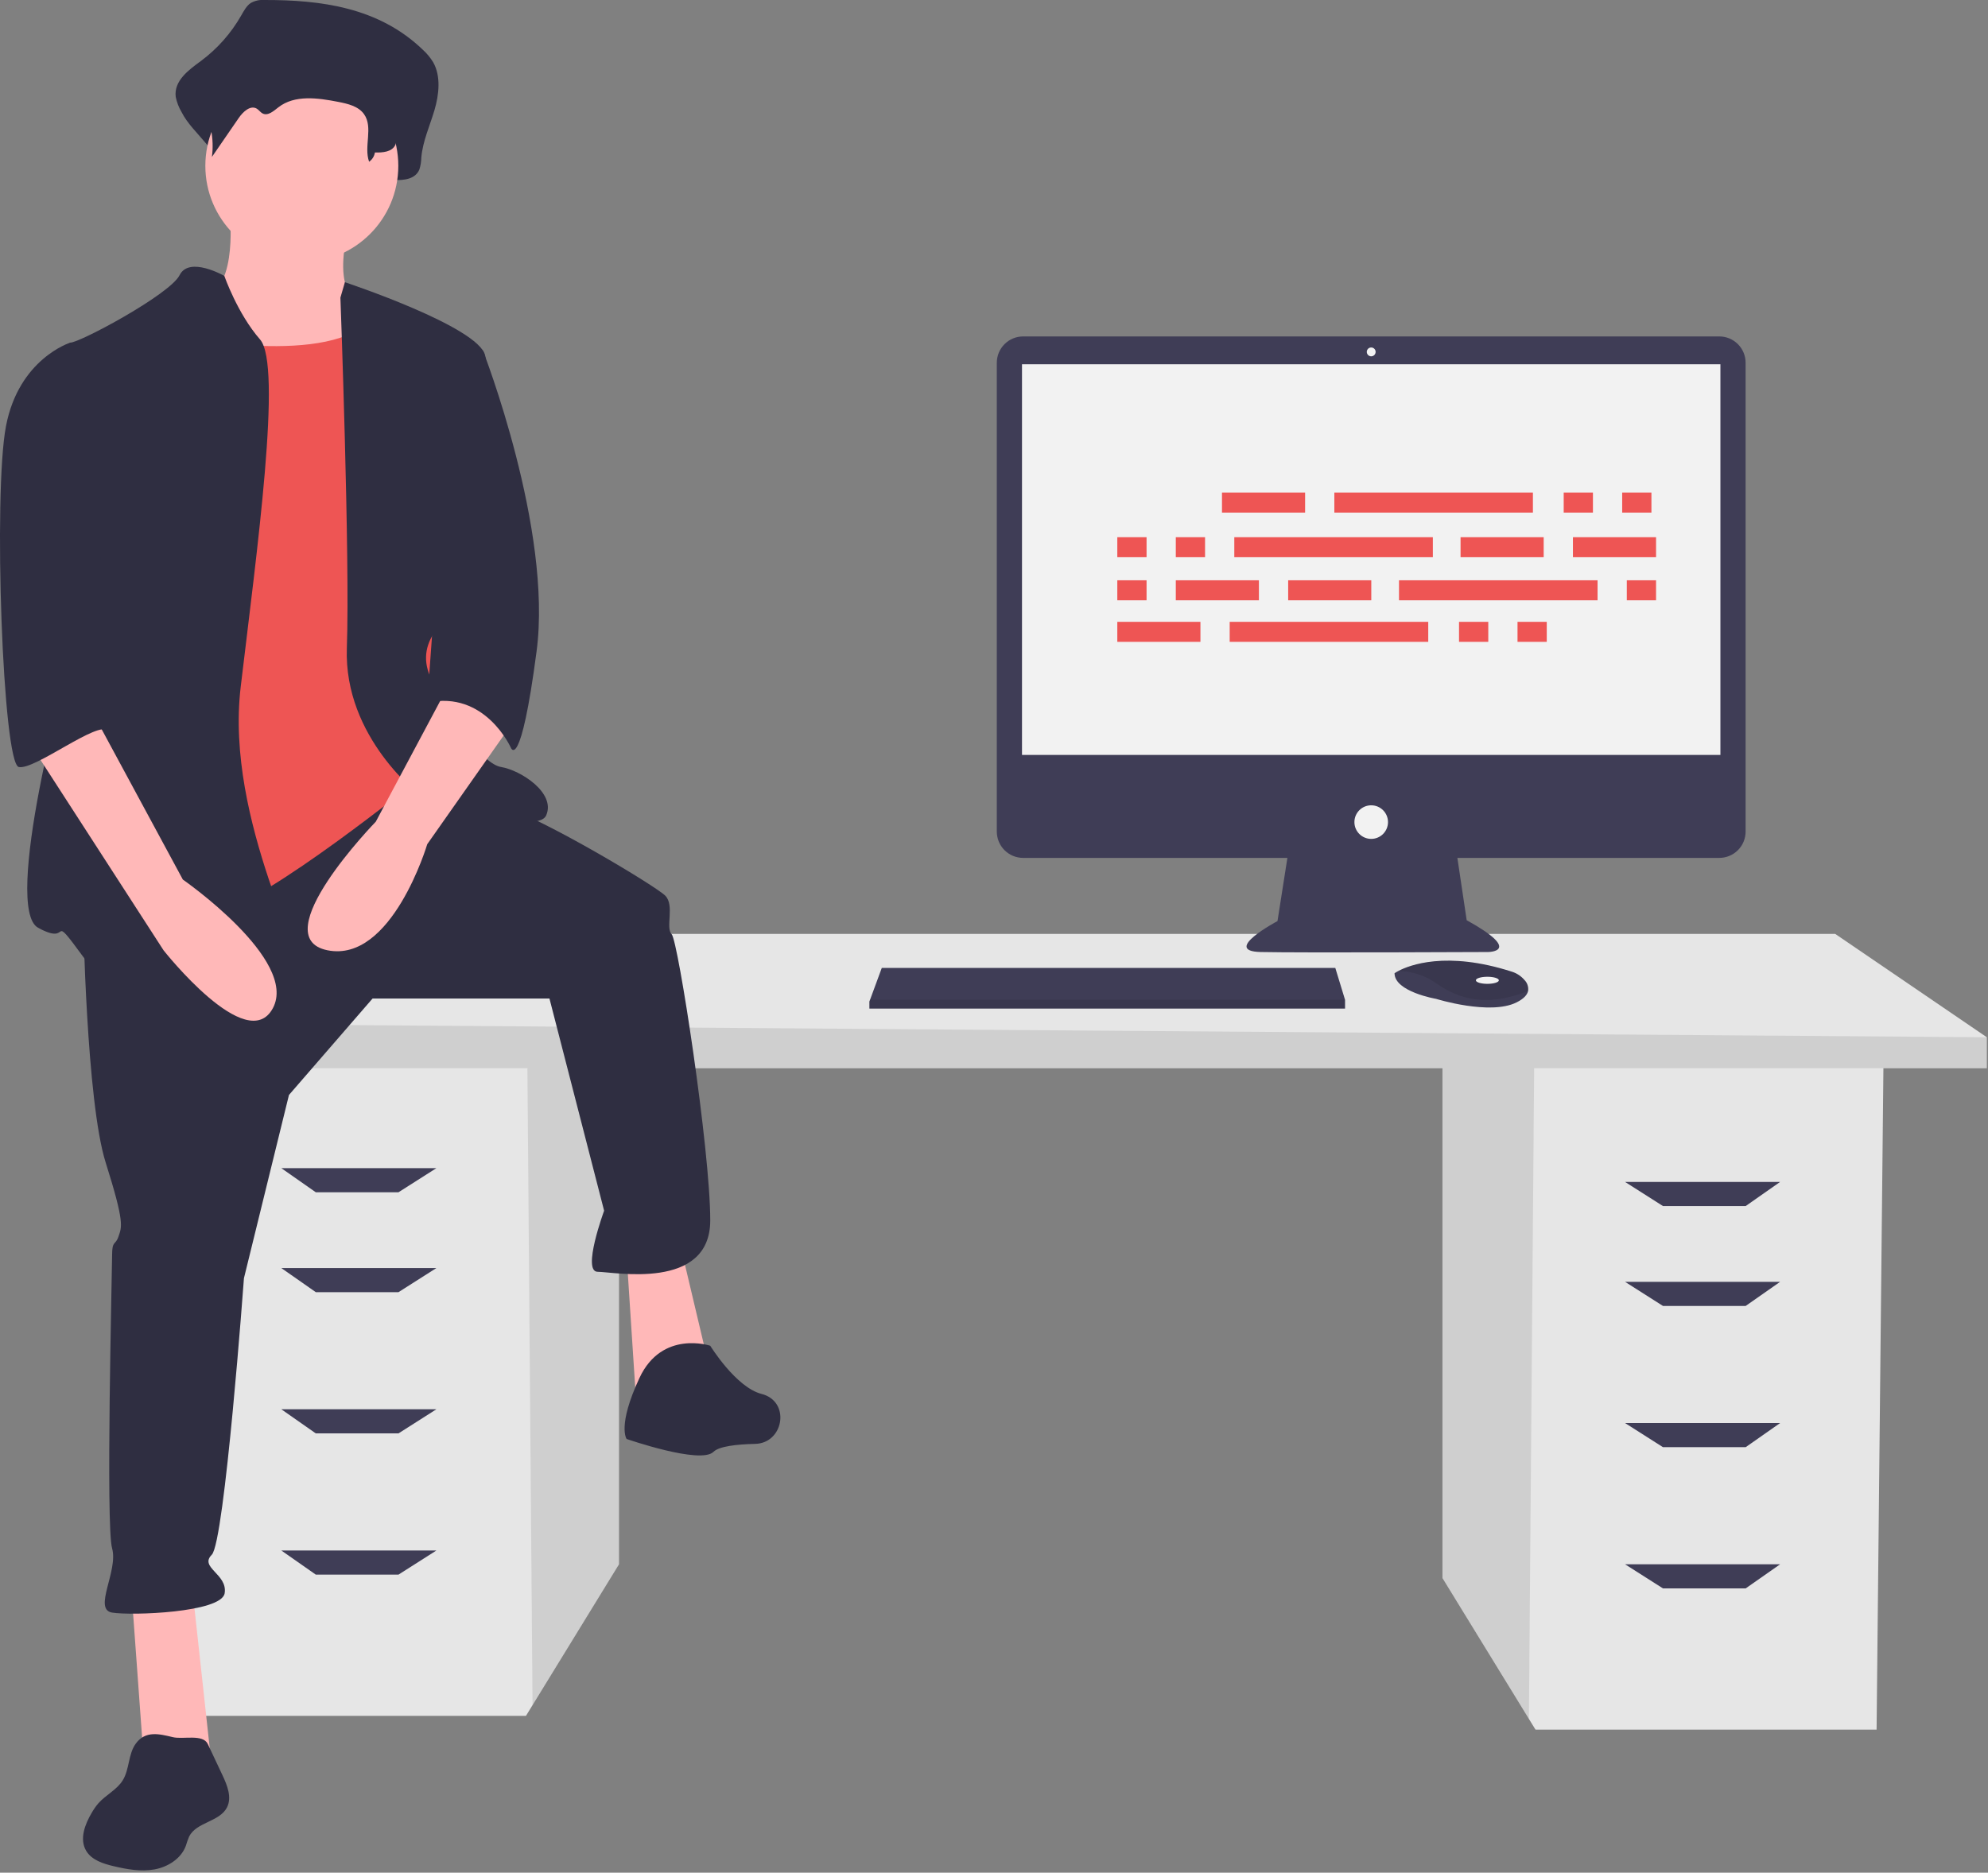 <svg width="277" height="261" viewBox="0 0 277 261" fill="none" xmlns="http://www.w3.org/2000/svg">
<rect x="0" y="0" width="277" height="261" fill="#808080" stroke="none"/>
<g clip-path="url(#clip0)">
<path d="M200.987 147.927V219.939L213.032 239.569L213.949 241.062H261.476L262.437 147.927H200.987Z" fill="#E6E6E6"/>
<path opacity="0.1" d="M200.987 147.927V219.939L213.032 239.569L213.771 147.927H200.987Z" fill="black"/>
<path d="M86.248 146.006V218.018L74.202 237.649L73.285 239.142H25.758L24.797 146.006H86.248Z" fill="#E6E6E6"/>
<path opacity="0.1" d="M86.247 146.006V218.018L74.202 237.649L73.463 146.006H86.247Z" fill="black"/>
<path d="M276.839 144.566V148.887H18.556V142.646L42.56 130.164H255.716L276.839 144.566Z" fill="#E6E6E6"/>
<path opacity="0.1" d="M276.839 144.566V148.887H18.556V142.646L276.839 144.566Z" fill="black"/>
<path d="M55.523 166.17H44.001L39.2 162.809H60.803L55.523 166.17Z" fill="#3F3D56"/>
<path d="M55.523 180.092H44.001L39.2 176.732H60.803L55.523 180.092Z" fill="#3F3D56"/>
<path d="M55.523 199.776H44.001L39.2 196.415H60.803L55.523 199.776Z" fill="#3F3D56"/>
<path d="M55.523 219.459H44.001L39.2 216.098H60.803L55.523 219.459Z" fill="#3F3D56"/>
<path d="M231.711 168.09H243.234L248.034 164.729H226.431L231.711 168.09Z" fill="#3F3D56"/>
<path d="M231.711 182.012H243.234L248.034 178.652H226.431L231.711 182.012Z" fill="#3F3D56"/>
<path d="M231.711 201.696H243.234L248.034 198.335H226.431L231.711 201.696Z" fill="#3F3D56"/>
<path d="M231.711 221.379H243.234L248.034 218.018H226.431L231.711 221.379Z" fill="#3F3D56"/>
<path d="M239.558 46.889H142.559C142.077 46.889 141.6 46.984 141.155 47.168C140.71 47.353 140.306 47.623 139.965 47.964C139.625 48.304 139.354 48.709 139.17 49.154C138.986 49.599 138.891 50.076 138.891 50.557V115.898C138.891 116.38 138.986 116.857 139.17 117.302C139.354 117.747 139.625 118.152 139.965 118.492C140.306 118.833 140.71 119.103 141.155 119.288C141.6 119.472 142.077 119.567 142.559 119.567H179.381L178.001 128.374C178.001 128.374 170.118 132.562 175.661 132.686C181.204 132.809 207.319 132.686 207.319 132.686C207.319 132.686 212.369 132.686 204.362 128.251L203.065 119.567H239.558C240.04 119.567 240.517 119.472 240.962 119.288C241.407 119.103 241.811 118.833 242.152 118.492C242.493 118.152 242.763 117.747 242.947 117.302C243.131 116.857 243.226 116.38 243.226 115.898V50.557C243.226 50.076 243.131 49.599 242.947 49.154C242.763 48.709 242.493 48.304 242.152 47.964C241.811 47.623 241.407 47.353 240.962 47.168C240.517 46.984 240.04 46.889 239.558 46.889Z" fill="#3F3D56"/>
<path d="M239.716 50.769H142.402V105.216H239.716V50.769Z" fill="#F2F2F2"/>
<path d="M191.059 49.661C191.399 49.661 191.674 49.385 191.674 49.045C191.674 48.705 191.399 48.429 191.059 48.429C190.718 48.429 190.443 48.705 190.443 49.045C190.443 49.385 190.718 49.661 191.059 49.661Z" fill="#F2F2F2"/>
<path d="M191.058 116.918C192.351 116.918 193.399 115.87 193.399 114.578C193.399 113.285 192.351 112.237 191.058 112.237C189.766 112.237 188.718 113.285 188.718 114.578C188.718 115.87 189.766 116.918 191.058 116.918Z" fill="#F2F2F2"/>
<path d="M187.411 139.337V140.569H121.139V139.584L121.23 139.337L122.864 134.903H186.056L187.411 139.337Z" fill="#3F3D56"/>
<path d="M212.915 138.131C212.794 138.648 212.339 139.192 211.309 139.707C207.613 141.555 200.099 139.214 200.099 139.214C200.099 139.214 194.31 138.229 194.31 135.642C194.472 135.531 194.642 135.43 194.817 135.34C196.371 134.518 201.522 132.49 210.656 135.426C211.329 135.637 211.93 136.031 212.393 136.564C212.597 136.765 212.752 137.012 212.842 137.285C212.933 137.557 212.958 137.847 212.915 138.131Z" fill="#3F3D56"/>
<path opacity="0.1" d="M212.915 138.131C208.392 139.865 204.36 139.994 200.222 137.12C198.657 135.963 196.763 135.339 194.817 135.34C196.371 134.518 201.522 132.49 210.656 135.426C211.329 135.637 211.93 136.031 212.392 136.564C212.597 136.765 212.751 137.012 212.842 137.285C212.933 137.557 212.958 137.848 212.915 138.131Z" fill="black"/>
<path d="M207.244 137.12C208.128 137.12 208.845 136.9 208.845 136.628C208.845 136.355 208.128 136.135 207.244 136.135C206.359 136.135 205.642 136.355 205.642 136.628C205.642 136.9 206.359 137.12 207.244 137.12Z" fill="#F2F2F2"/>
<path opacity="0.1" d="M187.411 139.337V140.569H121.139V139.584L121.23 139.337H187.411Z" fill="black"/>
<path d="M36.848 0C36.176 -0.055 35.502 0.095 34.917 0.432C34.343 0.825 33.98 1.514 33.611 2.156C32.197 4.638 30.284 6.799 27.992 8.503C26.322 9.726 24.2 11.251 24.485 13.506C24.636 14.25 24.911 14.964 25.299 15.618C26.84 18.727 31.042 21.129 30.629 24.677C32.159 22.115 30.112 20.849 31.643 18.287C32.371 17.067 33.637 15.69 34.737 16.456C35.106 16.712 35.348 17.173 35.731 17.398C36.647 17.935 37.62 16.908 38.43 16.181C41.224 13.673 45.197 14.33 48.673 15.111C50.315 15.48 52.117 15.964 53.087 17.533C54.363 19.595 51.876 21.823 51.247 24.154C51.196 24.353 51.193 24.561 51.24 24.761C51.287 24.961 51.381 25.146 51.515 25.302C51.649 25.457 51.819 25.578 52.01 25.653C52.2 25.729 52.407 25.757 52.611 25.735C53.654 25.633 54.889 25.548 54.951 25.09C56.264 25.137 57.872 24.989 58.434 23.622C58.606 23.081 58.697 22.518 58.704 21.951C58.91 19.655 59.884 17.561 60.53 15.376C61.175 13.191 61.456 10.631 60.367 8.694C59.978 8.049 59.497 7.465 58.94 6.959C52.758 0.978 44.632 -0.009 36.848 0Z" fill="#2F2E41"/>
<path d="M31.973 29.158C31.973 29.158 33.317 40.36 28.388 41.256C23.459 42.153 32.869 57.388 32.869 57.388L55.274 60.076L49.897 42.153C49.897 42.153 46.312 40.808 48.553 31.846C50.793 22.884 31.973 29.158 31.973 29.158Z" fill="#FFB8B8"/>
<path d="M18.306 221.614L20.099 246.26H29.508L26.82 221.614H18.306Z" fill="#FFB8B8"/>
<path d="M87.313 175.013L88.657 195.625L98.963 191.144L94.93 174.117L87.313 175.013Z" fill="#FFB8B8"/>
<path d="M11.585 127.515C11.585 127.515 12.033 153.504 14.722 162.018C17.41 170.532 16.962 170.98 16.514 172.324C16.066 173.668 15.618 172.772 15.618 175.013C15.618 177.253 14.722 212.653 15.618 215.789C16.514 218.926 12.929 224.303 15.618 224.751C18.306 225.199 30.853 224.751 31.301 222.063C31.749 219.374 27.716 218.478 29.509 216.686C31.301 214.893 33.99 178.149 33.99 178.149L40.263 152.608L51.913 139.165H76.559L84.176 168.739C84.176 168.739 81.04 177.253 83.28 177.253C85.521 177.253 98.963 179.942 98.963 170.084C98.963 160.226 94.483 131.099 93.586 130.203C92.69 129.307 94.034 126.17 92.69 124.826C91.346 123.482 75.662 114.072 69.837 112.279C64.012 110.487 55.84 108.354 55.84 108.354L11.585 127.515Z" fill="#2F2E41"/>
<path d="M98.963 187.559C98.963 187.559 92.242 185.319 89.105 192.04C85.969 198.762 87.313 200.554 87.313 200.554C87.313 200.554 97.619 204.139 99.412 202.346C100.191 201.567 102.668 201.296 105.216 201.238C109.099 201.151 110.131 195.659 106.465 194.38C106.356 194.342 106.245 194.309 106.133 194.281C102.548 193.385 98.963 187.559 98.963 187.559Z" fill="#2F2E41"/>
<path d="M42.055 36.551C49.479 36.551 55.498 30.533 55.498 23.109C55.498 15.684 49.479 9.666 42.055 9.666C34.631 9.666 28.612 15.684 28.612 23.109C28.612 30.533 34.631 36.551 42.055 36.551Z" fill="#FFB8B8"/>
<path d="M24.58 46.858C24.58 46.858 46.536 51.339 51.913 44.169C57.291 36.999 59.531 64.333 59.531 64.333L62.219 93.011L58.187 108.695C58.187 108.695 37.126 125.722 30.405 127.066C23.683 128.411 13.377 129.307 13.377 129.307C13.377 129.307 16.514 79.568 16.514 78.672C16.514 77.776 24.58 46.858 24.58 46.858Z" fill="#EE5554"/>
<path d="M31.257 38.454C31.257 38.454 26.372 35.655 25.028 38.344C23.683 41.032 11.137 47.754 9.793 47.754C8.448 47.754 12.481 84.946 10.689 89.427C8.896 93.907 0.383 126.618 5.312 129.307C10.241 131.996 6.656 126.618 11.585 133.34C16.514 140.061 40.711 140.061 42.055 137.373C43.4 134.684 31.301 114.52 33.542 95.7C35.782 76.88 39.367 50.89 36.23 47.306C33.093 43.721 31.257 38.454 31.257 38.454Z" fill="#2F2E41"/>
<path d="M47.432 41.48L48.056 39.333C48.056 39.333 66.701 45.513 67.597 49.546C68.493 53.579 68.045 81.809 64.908 84.049C61.771 86.29 57.291 89.875 60.427 95.252C63.564 100.629 67.148 106.454 69.837 106.902C72.526 107.35 77.455 110.487 76.11 113.624C74.766 116.76 58.635 110.935 58.635 110.935C58.635 110.935 47.88 102.869 48.329 90.323C48.777 77.776 47.432 41.48 47.432 41.48Z" fill="#2F2E41"/>
<path d="M63.116 94.356L52.361 114.52C52.361 114.52 36.678 130.651 45.64 132.444C54.602 134.236 59.531 117.656 59.531 117.656L71.181 101.077L63.116 94.356Z" fill="#FFB8B8"/>
<path d="M37.503 3.517C36.961 3.477 36.418 3.582 35.931 3.822C35.49 4.144 35.127 4.561 34.867 5.041C33.672 6.839 32.114 8.367 30.294 9.527C28.934 10.391 27.207 11.469 27.439 13.063C27.565 13.597 27.79 14.104 28.102 14.556C29.36 16.775 29.86 19.344 29.528 21.874L33.265 16.442C33.858 15.58 34.889 14.607 35.785 15.148C36.084 15.329 36.281 15.655 36.594 15.814C37.339 16.193 38.131 15.468 38.791 14.954C41.065 13.181 44.299 13.645 47.129 14.198C48.465 14.459 49.933 14.8 50.722 15.909C52.035 17.752 50.664 20.414 51.43 22.542C51.645 22.392 51.827 22.201 51.966 21.979C52.105 21.757 52.198 21.509 52.239 21.251C53.308 21.284 54.617 21.179 55.075 20.213C55.214 19.835 55.288 19.435 55.294 19.032C55.462 17.409 56.255 15.929 56.781 14.385C57.306 12.841 57.535 11.031 56.648 9.662C56.324 9.198 55.932 8.785 55.486 8.436C50.455 4.208 43.839 3.511 37.503 3.517Z" fill="#2F2E41"/>
<path d="M63.116 47.754L67.291 48.862C67.291 48.862 77.007 73.743 74.766 90.771C72.526 107.798 71.181 104.214 71.181 104.214C71.181 104.214 67.597 96.148 59.531 97.94L63.116 47.754Z" fill="#2F2E41"/>
<path d="M18.927 243.003C17.847 244.471 18.063 246.57 17.106 248.122C16.276 249.467 14.713 250.172 13.675 251.364C13.344 251.76 13.049 252.184 12.793 252.633C11.83 254.245 11.048 256.312 11.996 257.933C12.758 259.237 14.362 259.747 15.832 260.094C17.69 260.533 19.621 260.885 21.501 260.549C23.381 260.214 25.218 259.063 25.888 257.275C26.02 256.825 26.177 256.383 26.357 255.951C27.376 253.945 30.572 253.923 31.615 251.93C32.345 250.535 31.674 248.848 31.003 247.424L28.955 243.073C28.276 241.629 25.521 242.459 24.084 242.113C22.211 241.662 20.275 241.165 18.927 243.003Z" fill="#2F2E41"/>
<path d="M3.967 103.317L22.787 132.444C22.787 132.444 34.438 147.231 38.023 140.509C41.607 133.788 25.476 122.586 25.476 122.586L13.377 100.181L3.967 103.317Z" fill="#FFB8B8"/>
<path d="M13.377 48.65L9.792 47.754C9.792 47.754 2.623 49.994 0.831 59.404C-0.962 68.814 0.382 106.454 2.623 106.902C4.863 107.35 13.689 100.348 15.101 101.833C16.514 103.317 12.033 95.7 13.377 91.667C14.722 87.634 13.377 48.65 13.377 48.65Z" fill="#2F2E41"/>
<path d="M181.848 68.651H170.266V71.44H181.848V68.651Z" fill="#EE5554"/>
<path d="M221.954 68.651H217.879V71.44H221.954V68.651Z" fill="#EE5554"/>
<path d="M230.104 68.651H226.029V71.44H230.104V68.651Z" fill="#EE5554"/>
<path d="M213.59 68.651H185.923V71.44H213.59V68.651Z" fill="#EE5554"/>
<path d="M167.264 86.667H155.682V89.455H167.264V86.667Z" fill="#EE5554"/>
<path d="M207.37 86.667H203.295V89.455H207.37V86.667Z" fill="#EE5554"/>
<path d="M215.52 86.667H211.445V89.455H215.52V86.667Z" fill="#EE5554"/>
<path d="M199.006 86.667H171.339V89.455H199.006V86.667Z" fill="#EE5554"/>
<path d="M215.091 74.871H203.509V77.659H215.091V74.871Z" fill="#EE5554"/>
<path d="M230.748 74.871H219.166V77.659H230.748V74.871Z" fill="#EE5554"/>
<path d="M159.757 74.871H155.682V77.659H159.757V74.871Z" fill="#EE5554"/>
<path d="M167.907 74.871H163.832V77.659H167.907V74.871Z" fill="#EE5554"/>
<path d="M199.649 74.871H171.982V77.659H199.649V74.871Z" fill="#EE5554"/>
<path d="M191.07 80.876H179.489V83.665H191.07V80.876Z" fill="#EE5554"/>
<path d="M175.413 80.876H163.832V83.665H175.413V80.876Z" fill="#EE5554"/>
<path d="M159.757 80.876H155.682V83.665H159.757V80.876Z" fill="#EE5554"/>
<path d="M230.747 80.876H226.672V83.665H230.747V80.876Z" fill="#EE5554"/>
<path d="M222.598 80.876H194.931V83.665H222.598V80.876Z" fill="#EE5554"/>
</g>
<defs>
<clipPath id="clip0">
<rect width="276.839" height="260.683" fill="white"/>
</clipPath>
</defs>
</svg>

